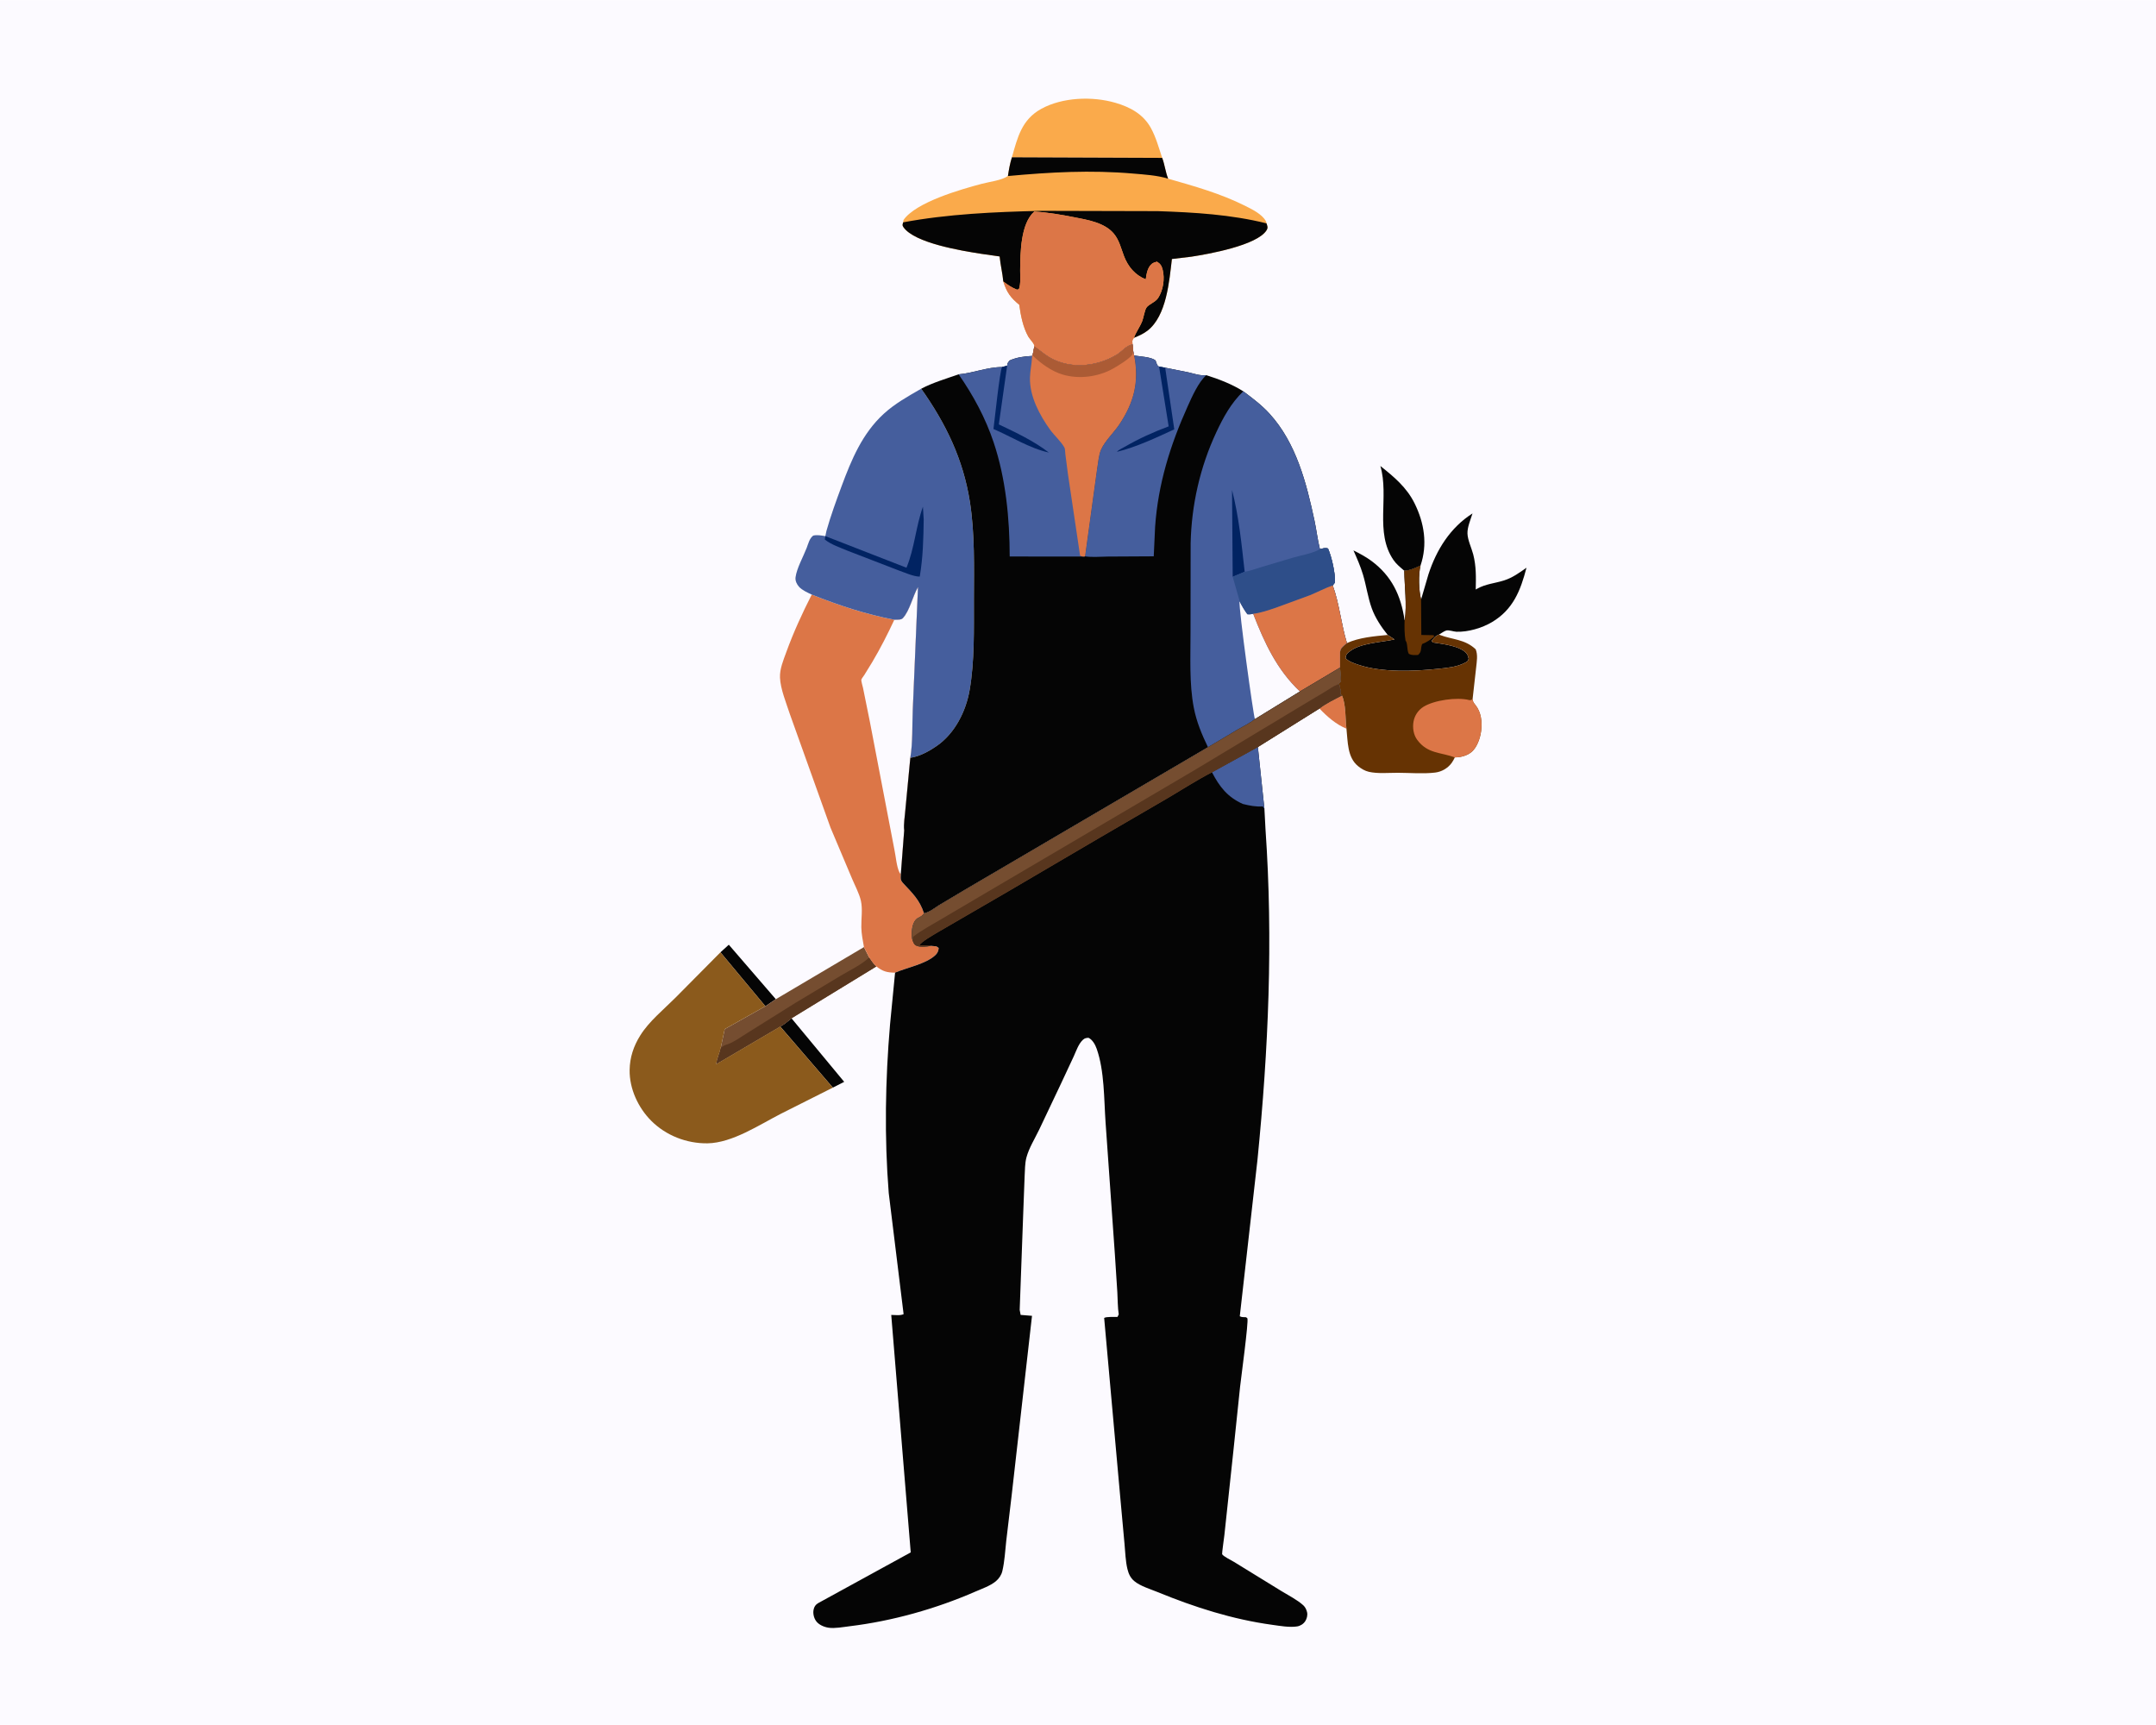 <svg version="1.1" xmlns="http://www.w3.org/2000/svg" style="display: block;" viewBox="0 0 2048 1638" width="1280" height="1024">
<path transform="translate(0,0)" fill="rgb(252,250,255)" d="M -0 -0 L 2048 0 L 2048 1638 L -0 1638 L -0 -0 z"/>
<path transform="translate(0,0)" fill="rgb(220,118,71)" d="M 1253.35 672.72 C 1259.64 667.764 1267.6 664.082 1274.69 660.326 C 1278.58 668.542 1277.88 682.572 1279 691.889 C 1269.28 687.965 1260.41 680.259 1253.35 672.72 z"/>
<path transform="translate(0,0)" fill="rgb(5,5,5)" d="M 684.361 904.299 L 692.299 897.093 L 736.962 948.832 L 727.033 955.512 L 684.361 904.299 z"/>
<path transform="translate(0,0)" fill="rgb(5,5,5)" d="M 751.869 966.981 L 801.9 1027.33 L 791.142 1032.82 L 741.149 974.779 C 745.08 972.812 748.449 969.721 751.869 966.981 z"/>
<path transform="translate(0,0)" fill="rgb(5,5,5)" d="M 1333.94 541.881 C 1330.34 538.79 1326.45 535.707 1323.74 531.768 C 1305.59 505.465 1319.78 471.644 1311.23 442.412 C 1324.17 452.672 1336.26 462.772 1343.74 477.918 C 1352.98 496.643 1356.19 516.942 1349.36 536.99 C 1344.3 539.218 1339.56 541.636 1333.94 541.881 z"/>
<path transform="translate(0,0)" fill="rgb(117,77,48)" d="M 820.678 899.347 L 825.666 909.222 C 827.727 912.053 829.762 915.49 832.474 917.712 L 751.869 966.981 C 748.449 969.721 745.08 972.812 741.149 974.779 L 680.368 1010.52 C 680.939 1005.27 683.496 1000.15 684.632 994.95 L 688.417 977.249 L 727.033 955.512 L 736.962 948.832 L 820.678 899.347 z"/>
<path transform="translate(0,0)" fill="rgb(88,54,30)" d="M 825.666 909.222 C 827.727 912.053 829.762 915.49 832.474 917.712 L 751.869 966.981 C 748.449 969.721 745.08 972.812 741.149 974.779 L 680.368 1010.52 C 680.939 1005.27 683.496 1000.15 684.632 994.95 C 686.354 993.786 687.881 992.669 689.896 992.077 C 696.578 990.112 703.709 984.677 709.681 981.048 L 755.546 952.352 L 798.842 926.367 C 807.711 921.132 818.12 916.24 825.666 909.222 z"/>
<path transform="translate(0,0)" fill="rgb(250,170,75)" d="M 961.222 149.212 C 966.58 130.238 970.512 113.487 989.012 103.237 C 1009.14 92.085 1037.79 91.075 1059.58 97.447 C 1073.65 101.563 1086.04 108.242 1093.28 121.448 C 1098.12 130.272 1100.79 140.247 1103.97 149.755 L 961.222 149.212 z"/>
<path transform="translate(0,0)" fill="rgb(5,5,5)" d="M 1349.9 569.205 L 1356.87 545.384 C 1364.5 521.908 1377.65 500.871 1398.76 487.445 C 1396.96 493.167 1393.75 500.597 1393.96 506.562 C 1394.17 512.803 1397.84 520.27 1399.44 526.423 C 1402.33 537.614 1402.06 548.276 1401.81 559.725 L 1403.1 558.989 C 1411.27 554.389 1419.83 553.891 1428.61 551.123 C 1436.64 548.593 1443.22 543.831 1450.02 539.021 C 1444.39 560.656 1437.35 578.769 1417.15 590.739 C 1407.74 596.312 1394.46 600.216 1383.5 599.821 C 1380.74 599.722 1376.33 597.983 1373.85 598.649 C 1371.77 599.206 1368.82 601.445 1366.85 602.54 C 1365.19 603.321 1364.15 603.659 1362.88 604.997 L 1359.94 608.5 L 1361 609.98 C 1369.81 611.399 1388.42 613.224 1393.64 621.25 C 1394.46 622.514 1394.75 624.059 1395.09 625.5 C 1394.35 628.108 1393.79 628.124 1391.37 629.411 C 1383.78 633.449 1374.39 634.154 1366 635.052 C 1343.34 637.477 1312.58 638.641 1290.63 631.298 C 1286.48 629.91 1281.23 628.209 1278.16 625 C 1278.55 621.53 1279.08 620.909 1281.84 618.689 C 1292.13 610.425 1312.13 609.887 1324.69 607.154 L 1318.19 602.868 C 1312.15 595.445 1306.31 586.6 1303.05 577.56 C 1299.34 567.248 1297.86 556.06 1294.7 545.538 C 1292.33 537.649 1288.99 530.094 1285.65 522.58 C 1291.45 525.455 1297.37 528.603 1302.59 532.456 C 1322.01 546.794 1330.75 565.353 1334.22 588.761 L 1334.41 588.707 C 1336.54 574.024 1334.12 556.884 1333.94 541.881 C 1339.56 541.636 1344.3 539.218 1349.36 536.99 C 1347.25 545.494 1347.69 560.586 1349.9 569.205 z"/>
<path transform="translate(0,0)" fill="rgb(102,51,3)" d="M 1349.36 536.99 C 1347.25 545.494 1347.69 560.586 1349.9 569.205 L 1350.12 602.888 L 1362 603.115 C 1362.08 603.619 1362.18 604.125 1362.19 604.635 C 1358.48 607.551 1355.37 609.823 1350.9 611.5 C 1349.07 616.15 1350.99 618.399 1347 621.889 C 1343.64 621.953 1341.26 622.431 1338.23 620.767 C 1336.17 617.045 1337.42 610.902 1335.1 608.17 C 1334.02 601.779 1334.09 595.219 1334.22 588.761 L 1334.41 588.707 C 1336.54 574.024 1334.12 556.884 1333.94 541.881 C 1339.56 541.636 1344.3 539.218 1349.36 536.99 z"/>
<path transform="translate(0,0)" fill="rgb(102,51,3)" d="M 1318.19 602.868 L 1324.69 607.154 C 1312.13 609.887 1292.13 610.425 1281.84 618.689 C 1279.08 620.909 1278.55 621.53 1278.16 625 C 1281.23 628.209 1286.48 629.91 1290.63 631.298 C 1312.58 638.641 1343.34 637.477 1366 635.052 C 1374.39 634.154 1383.78 633.449 1391.37 629.411 C 1393.79 628.124 1394.35 628.108 1395.09 625.5 C 1394.75 624.059 1394.46 622.514 1393.64 621.25 C 1388.42 613.224 1369.81 611.399 1361 609.98 L 1359.94 608.5 L 1362.88 604.997 C 1364.15 603.659 1365.19 603.321 1366.85 602.54 L 1367.46 602.783 C 1379.84 607.508 1391.37 606.728 1401.77 616.5 C 1403.95 621.871 1402.8 628.039 1402.21 633.66 L 1398.81 663.978 L 1399.08 665.279 C 1399.52 667.029 1400.47 668.075 1401.57 669.453 C 1407.09 676.352 1407.96 685.507 1406.94 694.05 C 1406.12 700.951 1402.85 710.441 1397.02 714.678 C 1392.75 717.78 1387.16 719.154 1381.96 719.162 C 1381.07 720.985 1380.13 722.862 1378.91 724.5 C 1375.19 729.524 1369.4 732.853 1363.21 733.59 C 1352.1 734.916 1339.34 733.835 1328.05 733.789 C 1319.26 733.754 1308.81 734.809 1300.32 732.879 C 1296.5 732.012 1293.02 729.902 1290.01 727.45 C 1279.68 719.04 1280.37 704.081 1279 691.889 C 1277.88 682.572 1278.58 668.542 1274.69 660.326 L 1273.25 659.25 C 1273.42 657.658 1273.75 656.011 1273.22 654.466 C 1272.72 653.005 1272.5 651.806 1272.25 650.266 L 1270.73 649.893 L 1273.88 647 L 1272.91 633.907 L 1272.95 619 C 1273.33 614.996 1276.66 613.084 1279.45 610.603 C 1291.06 605.278 1305.56 604.079 1318.19 602.868 z"/>
<path transform="translate(0,0)" fill="rgb(220,118,71)" d="M 1381.96 719.162 C 1368.32 714.128 1356.09 715.841 1346.22 702.5 C 1342.64 697.674 1341.69 690.986 1342.71 685.171 C 1343.71 679.443 1347.16 674.243 1352.1 671.148 C 1362.4 664.704 1384.13 661.782 1395.59 664.704 C 1396.99 665.059 1397.51 664.514 1398.81 663.978 L 1399.08 665.279 C 1399.52 667.029 1400.47 668.075 1401.57 669.453 C 1407.09 676.352 1407.96 685.507 1406.94 694.05 C 1406.12 700.951 1402.85 710.441 1397.02 714.678 C 1392.75 717.78 1387.16 719.154 1381.96 719.162 z"/>
<path transform="translate(0,0)" fill="rgb(139,90,28)" d="M 684.361 904.299 L 727.033 955.512 L 688.417 977.249 L 684.632 994.95 C 683.496 1000.15 680.939 1005.27 680.368 1010.52 L 741.149 974.779 L 791.142 1032.82 L 741.991 1057.53 C 721.243 1068.16 695.581 1085.39 672 1085.72 C 652.256 1085.98 632.649 1078.34 618.67 1064.38 C 606.198 1051.92 597.806 1033.86 598.091 1016 C 598.281 1004.06 601.883 993.318 608.191 983.246 C 616.612 969.803 630.277 958.763 641.459 947.565 L 684.361 904.299 z"/>
<path transform="translate(0,0)" fill="rgb(220,118,71)" d="M 849.548 588.414 C 851.984 588.288 855.924 588.73 857.559 586.976 C 864.188 579.865 866.992 565.917 872.004 557.417 L 867.052 674.118 C 866.412 688.922 867.146 704.957 864.716 719.562 L 859.983 769.246 C 859.583 775.183 858.131 782.728 858.893 788.528 L 855.71 829.993 C 855.547 834.34 855.01 835.553 858.104 838.88 C 866.852 848.283 873.631 854.602 877.709 867.252 L 876.854 868.344 C 875.338 870.184 873.43 870.702 871.5 871.93 C 866.617 875.037 865.78 883.479 866.096 888.886 C 866.192 890.527 866.217 891.434 866.868 892.944 C 867.97 895.511 868.179 897.122 871 898.193 C 874.76 899.621 880.509 898.868 884.438 898.171 L 889.5 898.653 L 891.677 900.153 C 891.48 903.173 890.451 905.269 888.17 907.329 C 879.129 915.492 861.517 918.791 850.245 923.625 C 842.541 923.583 838.588 922.451 832.474 917.712 C 829.762 915.49 827.727 912.053 825.666 909.222 L 820.678 899.347 C 819.59 893.217 818.305 886.801 818.179 880.579 C 818.018 872.567 819.552 863.185 817.786 855.403 C 816.209 848.451 812.183 841.044 809.404 834.42 L 788.924 785.925 L 750.311 678.079 C 746.941 667.716 741.345 654.154 740.919 643.403 C 740.592 635.139 744.09 626.991 746.848 619.359 C 753.628 600.601 762.03 582.311 771.078 564.541 C 796.97 574.794 822.142 583.175 849.548 588.414 z"/>
<path transform="translate(0,0)" fill="rgb(252,250,255)" d="M 849.548 588.414 C 851.984 588.288 855.924 588.73 857.559 586.976 C 864.188 579.865 866.992 565.917 872.004 557.417 L 867.052 674.118 C 866.412 688.922 867.146 704.957 864.716 719.562 L 859.983 769.246 C 859.583 775.183 858.131 782.728 858.893 788.528 L 855.71 829.993 C 855.077 829.403 854.812 829.238 854.377 828.358 C 851.632 822.806 850.991 813.301 849.644 807.039 L 826.243 685.03 L 819.817 653.315 C 819.496 651.717 817.916 646.682 818.206 645.304 C 818.389 644.437 820.439 641.825 820.998 640.942 L 828.573 628.614 C 836.318 615.586 843.144 602.142 849.548 588.414 z"/>
<path transform="translate(0,0)" fill="rgb(69,94,157)" d="M 784 509.009 L 785.059 504 C 789.079 489.72 794.303 475.42 799.462 461.52 C 808.83 436.279 819.13 411.521 839.396 392.902 C 849.919 383.234 862.705 376.089 875.05 369.009 C 898.408 401.922 914.893 435.894 921.264 476.174 C 926.111 506.815 925.169 538.705 925.107 569.636 C 925.051 597.744 925.852 627.313 921.087 655.059 C 917.615 675.275 907.124 696.308 889.909 708.22 C 882.54 713.319 873.704 718.231 864.716 719.562 C 867.146 704.957 866.412 688.922 867.052 674.118 L 872.004 557.417 C 866.992 565.917 864.188 579.865 857.559 586.976 C 855.924 588.73 851.984 588.288 849.548 588.414 C 822.142 583.175 796.97 574.794 771.078 564.541 C 767.25 562.73 761.919 560.356 759.068 557.212 C 756.868 554.786 755.245 551.41 755.695 548.071 C 756.86 539.42 763.05 528.543 766.272 520.18 C 767.862 516.053 768.848 511.275 772.479 508.5 C 776.372 507.592 780.107 508.43 784 509.009 z"/>
<path transform="translate(0,0)" fill="rgb(1,35,98)" d="M 784 509.009 L 861.065 539.022 C 868.745 520.542 869.912 500.008 876.688 481.076 L 877.439 493.25 C 877.177 511.58 876.768 529.33 873.67 547.453 C 868.003 547.53 858.977 543.428 853.467 541.52 L 805.562 523.045 C 798.46 520.068 789.501 517.08 783.5 512.263 L 784 509.009 z"/>
<path transform="translate(0,0)" fill="rgb(250,170,75)" d="M 961.222 149.212 L 1103.97 149.755 C 1106.4 156.145 1107.11 163.32 1109.62 169.511 C 1134.75 176.718 1159.2 183.503 1182.73 195.271 C 1189.09 198.454 1198.91 203.195 1202.45 209.835 C 1202.95 210.77 1202.93 211.026 1203.06 211.942 C 1203.86 214.515 1204.69 215.964 1203.11 218.5 C 1194.14 232.913 1147.73 241.149 1131.7 243.594 L 1113.19 245.802 C 1110.69 266.827 1108.16 299.788 1090.02 313.858 C 1086.08 316.911 1081.69 318.786 1077.13 320.669 C 1075.17 323.445 1075.56 323.724 1075.9 326.963 C 1069.85 327.87 1066.23 333.391 1060.97 336.605 C 1040.53 349.092 1012.66 351.004 992.741 336.5 L 982.518 328.812 C 983.004 326.598 978.136 321.921 976.792 319.544 C 971.74 310.607 969.577 299.326 968.196 289.267 C 959.979 282.575 956.185 277.32 953.036 267.139 C 952.339 259.354 950.316 251.347 949.56 243.371 L 932 240.867 C 913.538 237.979 868.564 230.716 858.138 215.489 C 856.872 213.641 857.419 213.157 857.893 210.984 L 858.276 208.688 C 870.175 191.784 912.532 179.695 932.676 174.353 C 940.136 172.375 951.172 171.214 957.442 166.996 C 958.357 160.899 959.37 155.1 961.222 149.212 z"/>
<path transform="translate(0,0)" fill="rgb(5,5,5)" d="M 961.222 149.212 L 1103.97 149.755 C 1106.4 156.145 1107.11 163.32 1109.62 169.511 C 1099.28 166.284 1087.28 165.596 1076.51 164.662 C 1036.2 161.166 997.633 163.287 957.442 166.996 C 958.357 160.899 959.37 155.1 961.222 149.212 z"/>
<path transform="translate(0,0)" fill="rgb(5,5,5)" d="M 857.893 210.984 C 900.525 203.005 944.734 201.132 988 200.057 L 1099.89 200.339 C 1134.71 201.535 1169.16 203.533 1203.06 211.942 C 1203.86 214.515 1204.69 215.964 1203.11 218.5 C 1194.14 232.913 1147.73 241.149 1131.7 243.594 L 1113.19 245.802 C 1110.69 266.827 1108.16 299.788 1090.02 313.858 C 1086.08 316.911 1081.69 318.786 1077.13 320.669 C 1079.06 315.188 1082.91 310.232 1085.05 304.681 C 1086.31 301.411 1087.3 294.481 1089.04 291.958 C 1091.4 288.541 1097.41 287 1100.19 282.712 C 1104.96 275.359 1106.52 264.617 1104.46 256.167 C 1103.52 252.314 1102.34 250.333 1099 248.345 C 1097.3 248.792 1095.48 249.266 1094.11 250.423 C 1089.9 253.967 1089.13 260.027 1088.35 265.129 C 1078.07 260.997 1071.46 252.956 1067.61 242.832 C 1064.83 235.526 1063.16 227.869 1058.03 221.716 C 1049.26 211.202 1033.11 208.646 1020.5 206.166 C 1008.01 203.708 995.216 201.49 982.5 200.732 C 969.374 212.268 969.237 240.249 969.059 256.438 C 968.998 262.006 969.807 269.341 967.842 274.5 L 966 274.921 C 961.028 272.927 957.27 270.382 953.036 267.139 C 952.339 259.354 950.316 251.347 949.56 243.371 L 932 240.867 C 913.538 237.979 868.564 230.716 858.138 215.489 C 856.872 213.641 857.419 213.157 857.893 210.984 z"/>
<path transform="translate(0,0)" fill="rgb(220,118,71)" d="M 953.036 267.139 C 957.27 270.382 961.028 272.927 966 274.921 L 967.842 274.5 C 969.807 269.341 968.998 262.006 969.059 256.438 C 969.237 240.249 969.374 212.268 982.5 200.732 C 995.216 201.49 1008.01 203.708 1020.5 206.166 C 1033.11 208.646 1049.26 211.202 1058.03 221.716 C 1063.16 227.869 1064.83 235.526 1067.61 242.832 C 1071.46 252.956 1078.07 260.997 1088.35 265.129 C 1089.13 260.027 1089.9 253.967 1094.11 250.423 C 1095.48 249.266 1097.3 248.792 1099 248.345 C 1102.34 250.333 1103.52 252.314 1104.46 256.167 C 1106.52 264.617 1104.96 275.359 1100.19 282.712 C 1097.41 287 1091.4 288.541 1089.04 291.958 C 1087.3 294.481 1086.31 301.411 1085.05 304.681 C 1082.91 310.232 1079.06 315.188 1077.13 320.669 C 1075.17 323.445 1075.56 323.724 1075.9 326.963 C 1069.85 327.87 1066.23 333.391 1060.97 336.605 C 1040.53 349.092 1012.66 351.004 992.741 336.5 L 982.518 328.812 C 983.004 326.598 978.136 321.921 976.792 319.544 C 971.74 310.607 969.577 299.326 968.196 289.267 C 959.979 282.575 956.185 277.32 953.036 267.139 z"/>
<path transform="translate(0,0)" fill="rgb(5,5,5)" d="M 982.518 328.812 L 992.741 336.5 C 1012.66 351.004 1040.53 349.092 1060.97 336.605 C 1066.23 333.391 1069.85 327.87 1075.9 326.963 L 1076.47 333.294 L 1077.34 337.47 C 1082.68 338.398 1093.76 338.731 1097.7 342.241 C 1098.54 344.344 1098.92 347.107 1101.02 348.038 L 1106.81 349.021 L 1128.96 353.468 C 1134.38 354.771 1140.3 356.837 1145.9 356.147 C 1157.64 359.838 1170.62 364.796 1181 371.465 C 1189.89 378.118 1198.55 384.594 1206.05 392.851 C 1231.27 420.588 1240.97 458.385 1248.61 494.156 C 1250.54 503.165 1251.57 512.433 1253.81 521.35 C 1256.71 520.72 1258.65 519.83 1261.5 520.78 C 1265.04 528.888 1268.49 544.336 1268.11 553 L 1265.97 555.837 C 1272.32 573.379 1273.97 592.785 1279.45 610.603 C 1276.66 613.084 1273.33 614.996 1272.95 619 L 1272.91 633.907 L 1234.83 656.565 L 1192.05 682.829 C 1187.3 686.754 1181.57 689.362 1176.25 692.427 L 1147.47 709.535 L 916.063 845.24 L 892.006 859.582 C 888.067 862.018 882.965 866.171 878.476 867.031 L 877.709 867.252 C 873.631 854.602 866.852 848.283 858.104 838.88 C 855.01 835.553 855.547 834.34 855.71 829.993 L 858.893 788.528 C 858.131 782.728 859.583 775.183 859.983 769.246 L 864.716 719.562 C 873.704 718.231 882.54 713.319 889.909 708.22 C 907.124 696.308 917.615 675.275 921.087 655.059 C 925.852 627.313 925.051 597.744 925.107 569.636 C 925.169 538.705 926.111 506.815 921.264 476.174 C 914.893 435.894 898.408 401.922 875.05 369.009 C 886.024 363.211 898.877 359.449 910.606 355.349 C 924.444 354.196 937.683 348.423 951.882 348.425 L 956.686 347.182 C 956.744 344.799 957.619 343.976 959.037 342.188 C 965.692 339.156 973.141 338.212 980.375 337.87 L 980.842 337.406 L 982.518 328.812 z"/>
<path transform="translate(0,0)" fill="rgb(69,94,157)" d="M 1077.34 337.47 C 1082.68 338.398 1093.76 338.731 1097.7 342.241 C 1098.54 344.344 1098.92 347.107 1101.02 348.038 L 1106.81 349.021 L 1128.96 353.468 C 1134.38 354.771 1140.3 356.837 1145.9 356.147 C 1138.46 362.613 1132.2 376.8 1128.21 385.669 C 1111.6 422.519 1100.08 459.551 1097.25 500.084 L 1095.95 528.189 L 1052.34 528.427 C 1045.52 528.459 1037.41 529.263 1030.72 528.218 L 1042.11 445.274 C 1043.14 439.574 1043.53 432.148 1045.84 426.875 C 1049.43 418.649 1058.04 410.64 1063.17 402.99 C 1077.23 381.994 1082.16 362.276 1077.34 337.47 z"/>
<path transform="translate(0,0)" fill="rgb(1,35,98)" d="M 1101.02 348.038 L 1106.81 349.021 L 1115.46 407.612 C 1097.95 415.64 1079.76 424.323 1061.05 428.935 C 1061.93 427.359 1066.99 425.001 1068.83 423.938 C 1082.08 416.28 1095.8 410.098 1110.12 404.757 L 1101.02 348.038 z"/>
<path transform="translate(0,0)" fill="rgb(69,94,157)" d="M 982.518 328.812 L 992.741 336.5 C 1012.66 351.004 1040.53 349.092 1060.97 336.605 C 1066.23 333.391 1069.85 327.87 1075.9 326.963 L 1076.47 333.294 L 1077.34 337.47 C 1082.16 362.276 1077.23 381.994 1063.17 402.99 C 1058.04 410.64 1049.43 418.649 1045.84 426.875 C 1043.53 432.148 1043.14 439.574 1042.11 445.274 L 1030.72 528.218 L 1029.92 528.402 L 959.122 528.366 C 959.05 492.188 955.43 454.52 943.896 420.037 C 936.136 396.837 924.582 375.39 910.606 355.349 C 924.444 354.196 937.683 348.423 951.882 348.425 L 956.686 347.182 C 956.744 344.799 957.619 343.976 959.037 342.188 C 965.692 339.156 973.141 338.212 980.375 337.87 L 980.842 337.406 L 982.518 328.812 z"/>
<path transform="translate(0,0)" fill="rgb(1,35,98)" d="M 951.882 348.425 L 956.686 347.182 L 948.797 402.894 C 965.059 410.626 982.017 418.591 996.298 429.613 C 978.544 425.804 960.459 414.457 943.703 407.261 C 944.72 399.427 949.819 351.087 951.882 348.425 z"/>
<path transform="translate(0,0)" fill="rgb(220,118,71)" d="M 982.518 328.812 L 992.741 336.5 C 1012.66 351.004 1040.53 349.092 1060.97 336.605 C 1066.23 333.391 1069.85 327.87 1075.9 326.963 L 1076.47 333.294 L 1077.34 337.47 C 1082.16 362.276 1077.23 381.994 1063.17 402.99 C 1058.04 410.64 1049.43 418.649 1045.84 426.875 C 1043.53 432.148 1043.14 439.574 1042.11 445.274 L 1030.72 528.218 L 1029.92 528.402 C 1028.25 528.401 1027.4 528.38 1025.97 527.5 L 1014.42 449.882 L 1011.99 431.147 C 1011.81 429.794 1011.79 426.206 1011.2 425.09 C 1008.16 419.365 1001.51 413.462 997.556 408.002 C 987.547 394.173 977.975 376.211 978.368 358.637 C 978.512 352.178 979.991 345.849 980.307 339.422 L 980.375 337.87 L 980.842 337.406 L 982.518 328.812 z"/>
<path transform="translate(0,0)" fill="rgb(171,91,53)" d="M 982.518 328.812 L 992.741 336.5 C 1012.66 351.004 1040.53 349.092 1060.97 336.605 C 1066.23 333.391 1069.85 327.87 1075.9 326.963 L 1076.47 333.294 C 1076.25 334.083 1075.93 336.182 1075.5 336.755 C 1072.33 340.948 1062.25 347.081 1057.59 349.73 C 1043.45 357.764 1025.1 360.198 1009.48 355.577 C 998.823 352.424 988.753 345.013 980.842 337.406 L 982.518 328.812 z"/>
<path transform="translate(0,0)" fill="rgb(69,94,157)" d="M 1181 371.465 C 1189.89 378.118 1198.55 384.594 1206.05 392.851 C 1231.27 420.588 1240.97 458.385 1248.61 494.156 C 1250.54 503.165 1251.57 512.433 1253.81 521.35 C 1256.71 520.72 1258.65 519.83 1261.5 520.78 C 1265.04 528.888 1268.49 544.336 1268.11 553 L 1265.97 555.837 C 1272.32 573.379 1273.97 592.785 1279.45 610.603 C 1276.66 613.084 1273.33 614.996 1272.95 619 L 1272.91 633.907 L 1234.83 656.565 L 1192.05 682.829 C 1187.3 686.754 1181.57 689.362 1176.25 692.427 L 1147.47 709.535 C 1141.59 697.326 1136.6 685.438 1134.01 672.028 C 1129.55 648.978 1130.95 623.722 1130.88 600.329 L 1130.99 515.886 C 1131.8 479.431 1139.9 443.526 1155.34 410.452 C 1162.03 396.102 1169.5 382.508 1181 371.465 z"/>
<path transform="translate(0,0)" fill="rgb(1,35,98)" d="M 1170.94 547.614 L 1170.32 465.221 C 1176.89 490.63 1179.4 516.825 1182.32 542.872 L 1170.94 547.614 z"/>
<path transform="translate(0,0)" fill="rgb(252,250,255)" d="M 1192.05 682.829 C 1190.71 680.162 1176.55 577.857 1177.45 570.788 C 1179.61 575.271 1181.97 579.184 1184.88 583.217 C 1186.95 583.484 1188.41 583.193 1190.42 582.788 C 1201.12 610.297 1212.95 635.952 1234.83 656.565 L 1192.05 682.829 z"/>
<path transform="translate(0,0)" fill="rgb(46,78,137)" d="M 1253.81 521.35 C 1256.71 520.72 1258.65 519.83 1261.5 520.78 C 1265.04 528.888 1268.49 544.336 1268.11 553 L 1265.97 555.837 C 1258.66 558.416 1251.73 562.105 1244.56 565.078 L 1212.39 576.877 C 1205.36 579.234 1197.82 581.961 1190.42 582.788 C 1188.41 583.193 1186.95 583.484 1184.88 583.217 C 1181.97 579.184 1179.61 575.271 1177.45 570.788 L 1177.42 570.265 L 1170.94 547.614 L 1182.32 542.872 C 1187.26 542.135 1192.52 540.081 1197.36 538.668 L 1227.7 529.599 C 1235.29 527.334 1247.18 525.455 1253.81 521.35 z"/>
<path transform="translate(0,0)" fill="rgb(220,118,71)" d="M 1190.42 582.788 C 1197.82 581.961 1205.36 579.234 1212.39 576.877 L 1244.56 565.078 C 1251.73 562.105 1258.66 558.416 1265.97 555.837 C 1272.32 573.379 1273.97 592.785 1279.45 610.603 C 1276.66 613.084 1273.33 614.996 1272.95 619 L 1272.91 633.907 L 1234.83 656.565 C 1212.95 635.952 1201.12 610.297 1190.42 582.788 z"/>
<path transform="translate(0,0)" fill="rgb(5,5,5)" d="M 1234.83 656.565 L 1272.91 633.907 L 1273.88 647 L 1270.73 649.893 L 1272.25 650.266 C 1272.5 651.806 1272.72 653.005 1273.22 654.466 C 1273.75 656.011 1273.42 657.658 1273.25 659.25 L 1274.69 660.326 C 1267.6 664.082 1259.64 667.764 1253.35 672.72 L 1194.86 709.293 L 1201.08 768.08 L 1202.12 787.661 C 1209.45 892.805 1204.92 996.453 1194.5 1101.19 L 1177.68 1249.97 C 1179.33 1251 1181.57 1250.78 1183.5 1250.89 C 1183.97 1251.26 1184.67 1251.45 1184.91 1252 C 1186.18 1254.89 1178.87 1308.91 1177.97 1316.89 L 1171.59 1377.99 L 1163.05 1457.81 C 1162.81 1459.89 1160.62 1475.62 1160.89 1476.01 C 1162.46 1478.31 1169.46 1481.61 1172.14 1483.26 L 1217.25 1511 C 1223.95 1515.14 1232.2 1519.23 1238.01 1524.5 C 1239.89 1526.2 1241.1 1528.78 1241.63 1531.23 C 1242.21 1533.95 1241.4 1537.21 1239.91 1539.53 C 1238.18 1542.21 1235.3 1544.07 1232.16 1544.57 C 1224.89 1545.72 1215.78 1544.05 1208.5 1543.05 C 1170.7 1537.87 1134.67 1526.32 1099.46 1511.88 C 1092.56 1509.05 1083.12 1506.27 1077.47 1501.53 C 1073.83 1498.48 1072.06 1494.62 1070.96 1490.09 C 1069.12 1482.52 1068.91 1473.89 1068.18 1466.12 L 1064.15 1422 L 1048.85 1251.59 C 1050.92 1250.22 1058.71 1250.71 1061.5 1250.61 L 1062.7 1248.22 C 1061.67 1241.45 1061.76 1234.13 1061.37 1227.28 L 1059.04 1191.33 L 1050.18 1065.76 C 1048.65 1043.71 1049.16 1016.94 1041.77 995.979 C 1040.4 992.072 1037.82 987.332 1034 985.5 C 1031.88 985.611 1030.45 985.81 1028.81 987.273 C 1024.57 991.066 1022.3 997.929 1020.01 1003 L 1008 1028.7 L 987.098 1072.78 C 983.091 1081.09 977.395 1090.24 975.027 1099.11 C 973.518 1104.76 973.638 1111.18 973.297 1117.04 L 971.974 1152.03 L 968.616 1243.97 L 969.5 1248.69 L 980.31 1249.57 L 960.943 1420.42 L 955.832 1463.36 C 954.804 1472.79 954.32 1482.78 952.121 1492.02 C 951.214 1495.83 948.957 1499.16 945.953 1501.67 C 940.675 1506.06 932.785 1508.76 926.475 1511.51 C 888.954 1527.86 847.668 1539.48 807.045 1544.4 C 801.03 1545.13 792.916 1546.69 787.011 1545.79 C 782.777 1545.14 777.781 1543.05 775.226 1539.49 C 773.067 1536.48 772.113 1532.35 772.826 1528.7 C 773.381 1525.86 774.653 1523.95 777.183 1522.44 L 865.109 1474.26 L 846.6 1248.72 C 850.131 1248.75 855.197 1249.51 858.341 1247.98 L 844.211 1132.88 C 840.001 1080.1 840.93 1025.53 845.462 972.785 L 850.245 923.625 C 861.517 918.791 879.129 915.492 888.17 907.329 C 890.451 905.269 891.48 903.173 891.677 900.153 L 889.5 898.653 L 884.438 898.171 C 880.509 898.868 874.76 899.621 871 898.193 C 868.179 897.122 867.97 895.511 866.868 892.944 C 866.217 891.434 866.192 890.527 866.096 888.886 C 865.78 883.479 866.617 875.037 871.5 871.93 C 873.43 870.702 875.338 870.184 876.854 868.344 L 877.709 867.252 L 878.476 867.031 C 882.965 866.171 888.067 862.018 892.006 859.582 L 916.063 845.24 L 1147.47 709.535 L 1176.25 692.427 C 1181.57 689.362 1187.3 686.754 1192.05 682.829 L 1234.83 656.565 z"/>
<path transform="translate(0,0)" fill="rgb(69,94,157)" d="M 1194.86 709.293 L 1201.08 768.08 L 1199.5 765.731 C 1193.1 766.215 1186.75 764.953 1180.57 763.398 C 1166.03 756.86 1158.5 747.184 1151.25 733.303 L 1194.86 709.293 z"/>
<path transform="translate(0,0)" fill="rgb(117,77,48)" d="M 1234.83 656.565 L 1272.91 633.907 L 1273.88 647 L 1270.73 649.893 L 1272.25 650.266 C 1272.5 651.806 1272.72 653.005 1273.22 654.466 C 1273.75 656.011 1273.42 657.658 1273.25 659.25 L 1274.69 660.326 C 1267.6 664.082 1259.64 667.764 1253.35 672.72 L 1194.86 709.293 L 1151.25 733.303 C 1137.08 740.634 1123.71 749.294 1109.98 757.387 L 1045.55 794.892 L 958.137 846.186 L 890.347 885.541 C 887.141 887.515 874.691 894.448 873.5 897.63 L 884.438 898.171 C 880.509 898.868 874.76 899.621 871 898.193 C 868.179 897.122 867.97 895.511 866.868 892.944 C 866.217 891.434 866.192 890.527 866.096 888.886 C 865.78 883.479 866.617 875.037 871.5 871.93 C 873.43 870.702 875.338 870.184 876.854 868.344 L 877.709 867.252 L 878.476 867.031 C 882.965 866.171 888.067 862.018 892.006 859.582 L 916.063 845.24 L 1147.47 709.535 L 1176.25 692.427 C 1181.57 689.362 1187.3 686.754 1192.05 682.829 L 1234.83 656.565 z"/>
<path transform="translate(0,0)" fill="rgb(88,54,30)" d="M 1270.73 649.893 L 1272.25 650.266 C 1272.5 651.806 1272.72 653.005 1273.22 654.466 C 1273.75 656.011 1273.42 657.658 1273.25 659.25 L 1274.69 660.326 C 1267.6 664.082 1259.64 667.764 1253.35 672.72 L 1194.86 709.293 L 1151.25 733.303 C 1137.08 740.634 1123.71 749.294 1109.98 757.387 L 1045.55 794.892 L 958.137 846.186 L 890.347 885.541 C 887.141 887.515 874.691 894.448 873.5 897.63 L 884.438 898.171 C 880.509 898.868 874.76 899.621 871 898.193 C 868.179 897.122 867.97 895.511 866.868 892.944 L 867.326 889.543 C 875.737 883.064 886.007 877.661 895.158 872.205 L 949.69 840.087 L 1134.32 731.493 L 1237.94 669.141 L 1259.18 656.454 C 1263.04 654.176 1266.48 651.444 1270.73 649.893 z"/>
</svg>